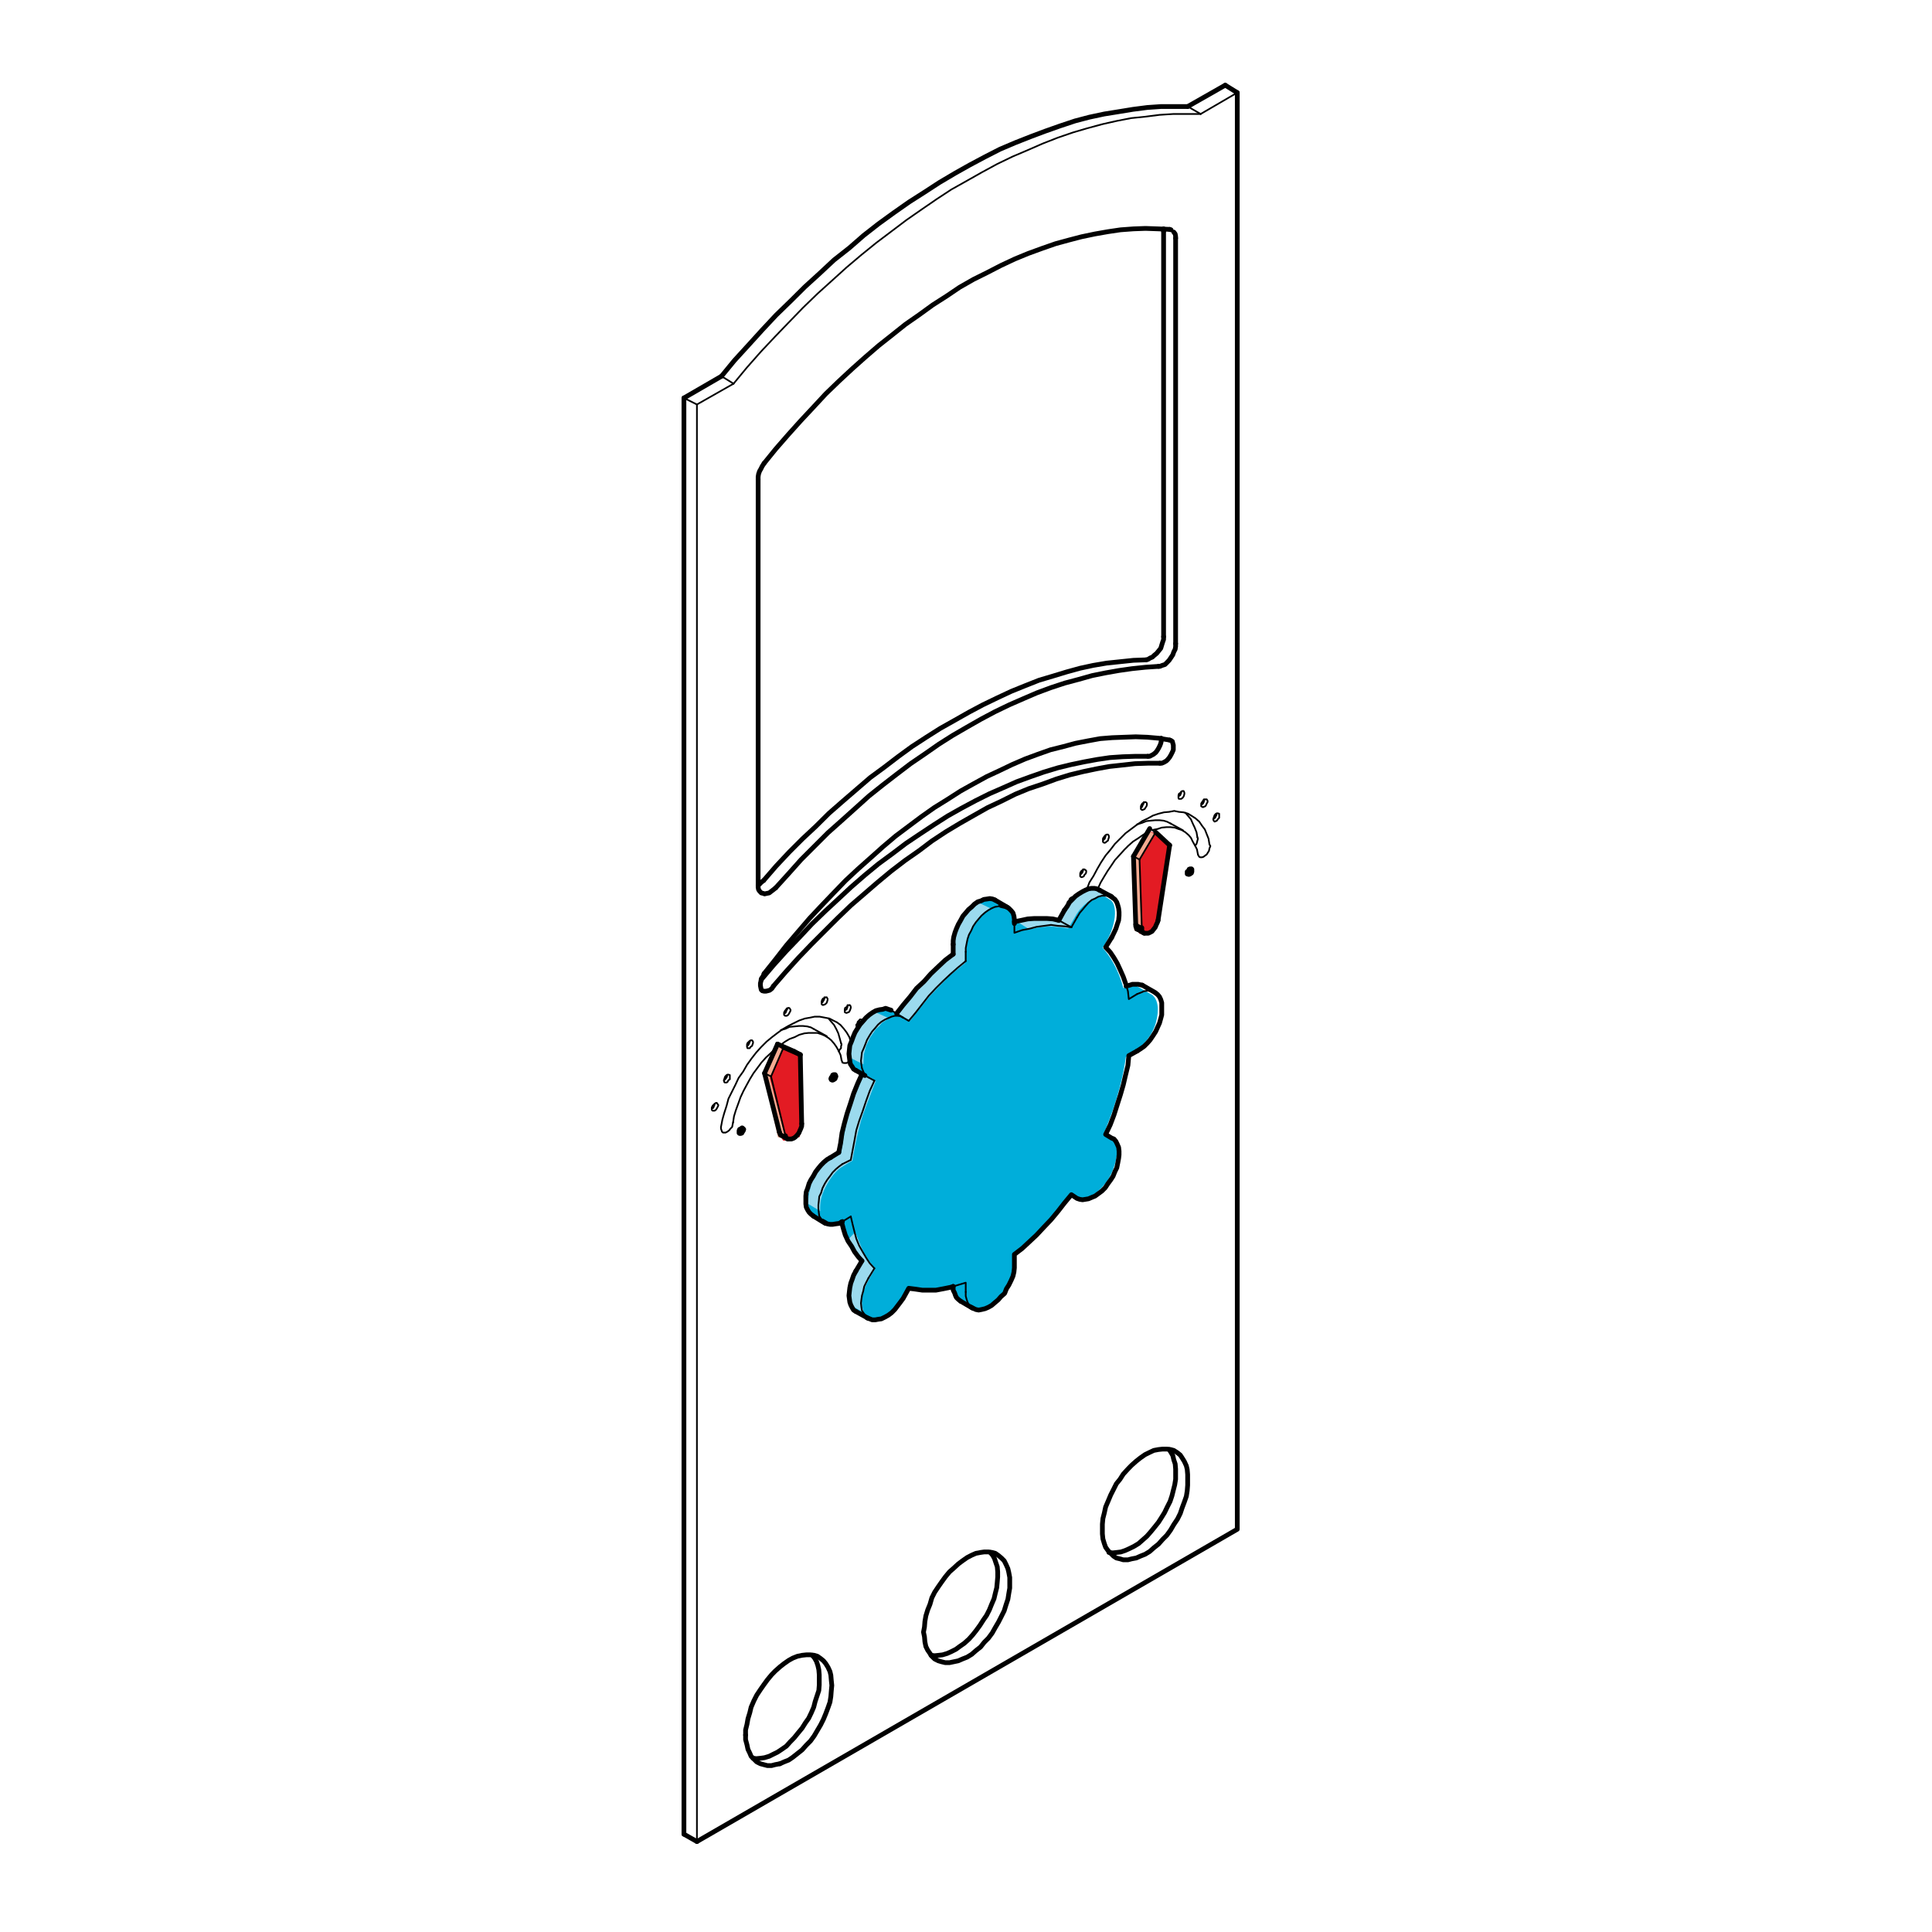 <?xml version="1.0" encoding="UTF-8"?>
<svg id="Layer_1" data-name="Layer 1" xmlns="http://www.w3.org/2000/svg" width="220" height="220" viewBox="0 0 220 220">
  <rect width="220" height="220" style="fill: #fff;"/>
  <g>
    <path d="M124.39,106.8c-5.05-4.14-13.16-2.4-21.13,7.29-2.09,2.54-3.67,5.37-4.92,8.24-1.34,3.06-2.29,6.18-2.67,9.03-.74,5.46.26,9.96,2.54,12.28,4.05,4.13,9.93,5.03,17.05-.69.92-.74,2.08-1.49,3.03-2.45,3.92-3.97,7.54-10.32,9.2-16.6,1.79-6.8,1.28-13.52-3.09-17.11Z" style="fill: #00aeda;"/>
    <path d="M97.55,136.35c.08,2.37-2.57,3.72-3.39,3l-1.69-1.07c-1.34-1.7.32-4.93,1.95-6.13.57-.42.96-.77,1.34-.8,1.53-.13,1.72,2.7,1.79,5Z" style="fill: #00aeda;"/>
    <path d="M102.01,149.08c-.27.31-1.6,1.72-2.88,1.22l-1.8-1.11c-1.34-1.7-.01-4.16.91-5.55.4-.59,4.76,2.02,5.14,1.98.66-.08.11,1.72-1.38,3.46Z" style="fill: #00aeda;"/>
    <path d="M115.2,142.02c-.22,0-1.79-.04-3.16.04-.75.33-1.51.58-2.27.75-.9,1.43-1.94,3.71-.69,5.29l1.77,1.05c1.27.49,2.58-.94,2.88-1.22,2.17-2.08,1.71-5.91,1.47-5.91Z" style="fill: #00aeda;"/>
    <path d="M125.55,107.93c1.66-2.39,1.78-5.08.78-5.52l-1.69-1.07c-2.43-.4-3.88,2.51-4.84,4.55-.3.65.03,1.15.17,1.51.56,1.46,4.27,2.41,5.58.53Z" style="fill: #00aeda;"/>
    <path d="M131.12,113.25l-1.77-1.02c-2.12-.21-3.41,2.24-4.05,3.79v.34c.25,1.05,2.2,3.64,2.35,3.95.29.61,3.41-1.36,4.01-4,.09-.4.58-2.26-.53-3.08Z" style="fill: #00aeda;"/>
    <path d="M126.72,129.62l-1-.64c-.44-.36-.88-.47-1.32-.43-.89,1.92-2.15,3.76-3.53,5.48.31,1.04.92,2.01,1.97,2.33.23.07,1.4.49,3.17-1.77.51-.65,1.91-3.53.71-4.96Z" style="fill: #00aeda;"/>
    <path d="M110.13,103.72c.28-.29,1.67-1.61,2.94-1.11l1.83,1.08c1.32,1.71-.18,3.95-1.12,5.33-.4.59-4.88-.15-5.25-.22-.1-.02-.27-3.15,1.6-5.08Z" style="fill: #00aeda;"/>
    <path d="M101.54,121.89c.58-1.3,1.25-2.56,2.01-3.76.11-1.08-.04-2.08-1.11-2.58l-1.01-.62c-1.8-.45-3.47,1.71-3.95,2.83-.92,2.12-.57,3.36-.1,3.87,1.08,1.17,2.87.86,4.15.26Z" style="fill: #00aeda;"/>
    <path d="M98.4,122.31l1.33.77s-.84,2.12-1.45,3.82c-.67,1.86-1.22,5.27-1.22,5.27,0,0-.35.18-1.32.8-.73.47-1.48,1.62-1.93,2.61-.56,1.25-.4,2.34-.4,2.34l-1.36-.82s-.13-1.58.81-3.22c.57-1.01,1.05-1.41,1.56-1.72.51-.31,1.34-.8,1.34-.8,0,0,.56-3.57.94-4.78.51-1.58,1.7-4.27,1.7-4.27Z" style="fill: #9bdaee;"/>
    <path d="M96.63,141.09l.76-.8s.57,1.51.95,2.3c.38.79,1.32,1.86,1.32,1.86,0,0-.87,1.46-1.1,2.01-.23.55-.23.66-.37,1.21-.18.69.16,1.79.16,1.79-.11-.04-1.36-.78-1.36-.78l-.16-.58s-.02-.86.02-1.18c.06-.46.27-1.15.27-1.15l1.13-2.12-.53-.66-1.08-1.9Z" style="fill: #9bdaee;"/>
    <polyline points="99.63 115.24 101.23 115.95 100.43 116.47 100.11 116.85 99.73 117.19 99.09 118.13 98.63 119.08 98.36 120.08 98.31 121.2 96.91 120.5 96.91 119.98 96.95 119.33 97.14 118.67 97.42 117.91 97.83 117.22 98.23 116.55 98.63 116.12 99.07 115.68 99.55 115.37" style="fill: #9bdaee;"/>
    <polygon points="102.27 115.44 103.66 116.22 104.21 115.48 105.91 113.39 108.16 111.07 109.87 109.69 109.87 108.5 110.06 107.18 110.38 106.33 110.85 105.47 111.93 104.07 112.86 103.47 111.41 102.77 110.1 103.81 109.2 105.14 108.62 106.73 108.5 107.67 108.4 108.91 105.65 111.42 103.84 113.39 102.27 115.44" style="fill: #9bdaee;"/>
    <polyline points="115.89 105 115.93 105.03 117.21 105.82 118.19 105.63 118.92 105.55 119.58 105.48 120.36 105.57 121.11 105.64 121.64 105.73 122.6 104.08 122.93 103.61 123.42 103.09 123.82 102.75 124.33 102.44 124.66 102.26 125.32 102.1 125.85 102.1 124.69 101.37 123.97 101.31 123.4 101.42 122.93 101.63 122.64 101.88 122.13 102.21 121.67 102.73 121.07 103.47 120.2 104.92 119.68 104.77 118.83 104.74 118.07 104.74 117.26 104.77" style="fill: #9bdaee;"/>
    <polygon points="88.36 119.35 87.01 122.39 88.75 129.25 89.18 129.88 89.86 129.88 91.08 129.46 91.22 127.35 91.08 120.28 88.75 119.22 88.36 119.35" style="fill: #e31b23;"/>
    <polyline points="88.49 119.06 89.13 119.54 87.66 122.76 89.49 129.72 88.58 129.51 87.01 122.54 88.57 119.35" style="fill: #f4ab92;"/>
    <polygon points="130.76 94.52 129.08 97.98 129.32 105.71 129.75 106.34 130.43 106.34 131.64 105.92 131.96 103.05 133.24 96.48 131.34 94.81 130.76 94.52" style="fill: #e31b23;"/>
    <polyline points="130.86 94.58 131.5 95.03 129.77 98 130.06 106.19 129.15 105.97 129.08 98.14 130.63 94.95" style="fill: #f4ab92;"/>
    <g>
      <line x1="86.69" y1="111.55" x2="86.69" y2="111.55" style="fill: none; stroke: #000; stroke-linecap: round; stroke-linejoin: round; stroke-width: .54px;"/>
      <polyline points="88.07 112.29 87.91 112.55 87.65 112.76 87.43 112.82 87.22 112.87 87.01 112.87 86.8 112.82 86.69 112.71 86.64 112.5 86.59 112.24 86.59 111.97 86.64 111.76 86.69 111.45 86.91 111.13 87.01 110.87" style="fill: none; stroke: #000; stroke-linecap: round; stroke-linejoin: round; stroke-width: .54px;"/>
      <polyline points="86.69 111.55 88.07 109.92 89.55 108.28 91.02 106.75 92.45 105.22 93.98 103.74 95.46 102.37 96.93 101 98.52 99.62 100.05 98.36 101.63 97.2 103.16 96.04 104.74 94.98 106.33 93.93 107.91 92.92 109.49 92.03 111.08 91.18 112.66 90.39 114.24 89.7 115.77 89.02 117.36 88.44 118.88 87.91 120.47 87.43 121.95 87.07 123.48 86.75 124.95 86.48 126.38 86.27 127.86 86.17 129.33 86.12 130.71 86.12" style="fill: none; stroke: #000; stroke-linecap: round; stroke-linejoin: round; stroke-width: .54px;"/>
      <polyline points="132.08 86.91 130.71 86.91 129.23 86.96 127.8 87.12 126.33 87.28 124.9 87.54 123.37 87.86 121.84 88.23 120.31 88.7 118.73 89.28 117.14 89.81 115.61 90.44 114.03 91.23 112.45 91.97 110.86 92.87 109.28 93.77 107.7 94.72 106.11 95.77 104.64 96.88 103.05 97.99 101.47 99.2 99.94 100.47 98.41 101.79 96.88 103.11 95.35 104.58 93.87 106.06 92.39 107.54 90.92 109.07 89.49 110.65 88.07 112.29" style="fill: none; stroke: #000; stroke-linecap: round; stroke-linejoin: round; stroke-width: .54px;"/>
      <polyline points="130.71 86.12 130.92 86.12 131.13 86.01 131.34 85.9 131.6 85.69 131.76 85.48 131.92 85.22 132.08 84.9 132.18 84.64 132.24 84.37 132.24 84.06" style="fill: none; stroke: #000; stroke-linecap: round; stroke-linejoin: round; stroke-width: .54px;"/>
      <polyline points="133.19 84.27 133.34 84.32 133.5 84.43 133.55 84.64 133.61 84.85 133.61 85.06 133.61 85.38 133.5 85.64 133.34 85.96 133.19 86.22 132.98 86.48 132.82 86.64 132.55 86.8 132.29 86.91 132.08 86.91" style="fill: none; stroke: #000; stroke-linecap: round; stroke-linejoin: round; stroke-width: .54px;"/>
      <polyline points="87.01 110.87 88.28 109.28 89.55 107.65 90.86 106.12 92.18 104.58 93.56 103.11 94.93 101.68 96.3 100.26 97.72 98.94 99.15 97.67 100.57 96.4 102 95.19 103.48 94.08 104.95 92.98 106.38 91.97 107.91 91.02 109.39 90.07 110.81 89.28 112.34 88.44 113.82 87.75 115.24 87.07 116.72 86.43 118.15 85.9 119.62 85.38 121.1 85.01 122.47 84.64 123.85 84.37 125.27 84.11 126.64 84 127.96 83.95 129.33 83.9 130.65 83.95 131.92 84.06 133.19 84.27" style="fill: none; stroke: #000; stroke-linecap: round; stroke-linejoin: round; stroke-width: .54px;"/>
      <polyline points="126.27 176.78 126.7 176.83 127.17 176.78 127.65 176.72 128.12 176.56 128.59 176.35 129.12 176.09 129.65 175.77 130.07 175.4 130.6 174.93 131.02 174.45 131.45 173.93 131.92 173.34 132.29 172.76 132.61 172.24 132.92 171.6 133.24 170.97 133.45 170.34 133.61 169.7 133.77 169.07 133.87 168.44 133.87 167.86 133.87 167.28 133.82 166.7 133.66 166.22 133.55 165.75 133.34 165.38 133.13 165.06" style="fill: none; stroke: #000; stroke-linecap: round; stroke-linejoin: round; stroke-width: .54px;"/>
      <polyline points="125.53 174.14 125.53 173.56 125.59 172.92 125.75 172.29 125.9 171.6 126.17 170.97 126.48 170.23 126.8 169.6 127.12 168.96 127.54 168.44 127.91 167.86 128.44 167.28 128.86 166.85 129.39 166.38 129.86 166.01 130.39 165.64 130.92 165.38 131.39 165.16 131.92 165.06 132.39 165.01 132.87 165.01 133.29 165.06 133.66 165.16 134.08 165.43 134.4 165.69 134.61 166.01 134.87 166.43 135.09 166.91 135.19 167.33 135.24 167.91 135.24 168.49 135.24 169.12 135.19 169.76 135.09 170.39 134.87 171.02 134.61 171.71 134.4 172.34 134.08 172.98 133.66 173.61 133.29 174.24 132.87 174.82 132.39 175.3 131.92 175.83 131.39 176.25 130.92 176.67 130.39 176.99 129.86 177.2 129.39 177.41 128.86 177.51 128.44 177.62 127.91 177.62 127.54 177.51 127.12 177.41 126.8 177.2 126.48 176.88 126.17 176.56 125.9 176.19 125.75 175.77 125.59 175.24 125.53 174.66 125.53 174.14" style="fill: none; stroke: #000; stroke-linecap: round; stroke-linejoin: round; stroke-width: .54px;"/>
      <polyline points="106.01 188.49 106.43 188.54 106.91 188.49 107.33 188.44 107.86 188.28 108.33 188.07 108.86 187.8 109.28 187.49 109.81 187.12 110.34 186.64 110.76 186.17 111.18 185.64 111.6 185.06 111.97 184.48 112.34 183.95 112.66 183.32 112.92 182.68 113.19 182.05 113.34 181.42 113.5 180.79 113.56 180.15 113.61 179.57 113.61 178.99 113.56 178.41 113.4 177.94 113.24 177.46 113.03 177.09 112.76 176.78" style="fill: none; stroke: #000; stroke-linecap: round; stroke-linejoin: round; stroke-width: .54px;"/>
      <polyline points="105.16 185.85 105.27 185.27 105.32 184.64 105.43 184 105.64 183.32 105.9 182.68 106.11 181.95 106.43 181.31 106.85 180.68 107.22 180.15 107.64 179.57 108.12 178.99 108.6 178.57 109.12 178.09 109.6 177.73 110.13 177.36 110.65 177.09 111.13 176.88 111.66 176.78 112.08 176.72 112.55 176.72 112.98 176.78 113.34 176.88 113.71 177.14 114.03 177.41 114.35 177.73 114.56 178.15 114.77 178.62 114.87 179.04 114.98 179.63 114.98 180.21 114.98 180.84 114.87 181.47 114.77 182.11 114.56 182.74 114.35 183.42 114.03 184.06 113.71 184.69 113.34 185.32 112.98 185.96 112.55 186.54 112.08 187.01 111.66 187.54 111.13 187.96 110.65 188.38 110.13 188.7 109.6 188.91 109.12 189.12 108.6 189.23 108.12 189.33 107.64 189.33 107.22 189.23 106.85 189.12 106.43 188.91 106.11 188.6 105.9 188.28 105.64 187.91 105.43 187.49 105.32 186.96 105.27 186.38 105.16 185.85" style="fill: none; stroke: #000; stroke-linecap: round; stroke-linejoin: round; stroke-width: .54px;"/>
      <polyline points="85.75 200.21 86.12 200.26 86.64 200.21 87.06 200.15 87.59 199.99 88.01 199.78 88.54 199.52 89.02 199.2 89.55 198.83 89.97 198.36 90.44 197.88 90.86 197.36 91.34 196.78 91.71 196.19 92.08 195.67 92.39 195.03 92.66 194.4 92.82 193.77 93.03 193.13 93.24 192.5 93.29 191.87 93.29 191.29 93.29 190.71 93.24 190.13 93.13 189.65 92.97 189.18 92.76 188.81 92.5 188.49" style="fill: none; stroke: #000; stroke-linecap: round; stroke-linejoin: round; stroke-width: .54px;"/>
      <polyline points="84.9 197.57 84.9 196.99 85.06 196.35 85.17 195.72 85.38 195.03 85.53 194.4 85.85 193.66 86.17 193.03 86.59 192.4 86.96 191.87 87.38 191.29 87.86 190.71 88.28 190.28 88.81 189.81 89.28 189.44 89.81 189.07 90.28 188.81 90.81 188.6 91.34 188.49 91.81 188.44 92.29 188.44 92.71 188.49 93.08 188.6 93.45 188.86 93.77 189.12 94.03 189.44 94.29 189.86 94.51 190.34 94.61 190.76 94.66 191.34 94.72 191.92 94.66 192.55 94.61 193.19 94.51 193.82 94.29 194.45 94.03 195.14 93.77 195.77 93.45 196.41 93.08 197.04 92.71 197.67 92.29 198.25 91.81 198.73 91.34 199.26 90.81 199.68 90.28 200.1 89.81 200.42 89.28 200.63 88.81 200.84" style="fill: none; stroke: #000; stroke-linecap: round; stroke-linejoin: round; stroke-width: .54px;"/>
      <polyline points="88.81 200.84 88.28 200.94 87.86 201.05 87.38 201.05 86.96 200.94 86.59 200.84 86.17 200.63 85.85 200.31 85.53 199.99 85.38 199.63 85.17 199.2 85.06 198.68 84.9 198.09 84.9 197.57" style="fill: none; stroke: #000; stroke-linecap: round; stroke-linejoin: round; stroke-width: .54px;"/>
      <polyline points="87.01 52.76 88.33 51.13 89.76 49.49 91.18 47.91 92.61 46.38 94.03 44.85 95.51 43.42 97.04 42 98.52 40.68 100.05 39.36 101.58 38.15 103.11 36.93 104.69 35.83 106.22 34.72 107.8 33.71 109.28 32.71 110.86 31.81 112.45 31.02 113.98 30.23 115.56 29.49 117.09 28.86 118.68 28.28 120.2 27.75 121.74 27.33 123.16 26.96 124.69 26.64 126.17 26.38 127.59 26.17 129.07 26.06 130.44 26.01 131.87 26.06 133.19 26.12" style="fill: none; stroke: #000; stroke-linecap: round; stroke-linejoin: round; stroke-width: .54px;"/>
      <polyline points="86.33 54.61 86.33 54.29 86.38 53.98 86.49 53.66 86.64 53.4 86.8 53.08 87.01 52.76" style="fill: none; stroke: #000; stroke-linecap: round; stroke-linejoin: round; stroke-width: .54px;"/>
      <line x1="86.33" y1="100.79" x2="86.33" y2="54.61" style="fill: none; stroke: #000; stroke-linecap: round; stroke-linejoin: round; stroke-width: .54px;"/>
      <polyline points="86.33 100.79 86.49 100.68 86.69 100.47 86.96 100.26" style="fill: none; stroke: #000; stroke-linecap: round; stroke-linejoin: round; stroke-width: .54px;"/>
      <polyline points="88.33 101.1 88.07 101.31 87.86 101.47 87.59 101.68 87.33 101.73 87.06 101.79 86.91 101.73 86.69 101.68 86.49 101.47 86.38 101.31 86.33 101.05 86.33 100.79" style="fill: none; stroke: #000; stroke-linecap: round; stroke-linejoin: round; stroke-width: .54px;"/>
      <polyline points="86.96 100.26 88.38 98.62 89.86 97.04 91.39 95.51 92.92 94.08 94.4 92.61 95.98 91.23 97.51 89.91 99.1 88.54 100.68 87.38 102.26 86.17 103.85 85.01 105.48 83.95 107.06 82.95 108.75 82 110.34 81.1 111.92 80.26 113.56 79.47 115.14 78.73 116.72 78.09 118.31 77.46 119.89 76.99 121.47 76.51 123 76.09 124.48 75.77 126.01 75.51 127.54 75.35 129.07 75.19 130.49 75.14" style="fill: none; stroke: #000; stroke-linecap: round; stroke-linejoin: round; stroke-width: .54px;"/>
      <polyline points="131.92 75.88 130.44 75.98 128.91 76.14 127.43 76.35 125.9 76.62 124.37 76.93 122.84 77.36 121.26 77.78 119.68 78.3 118.09 78.89 116.51 79.57 114.93 80.26 113.29 81.05 111.71 81.89 110.13 82.79 108.49 83.74 106.91 84.74 105.32 85.85 103.69 86.96 102.1 88.17 100.52 89.39 98.94 90.65 97.41 92.03 95.83 93.45 94.29 94.82 92.76 96.35 91.23 97.88 89.81 99.47 88.33 101.1" style="fill: none; stroke: #000; stroke-linecap: round; stroke-linejoin: round; stroke-width: .54px;"/>
      <polyline points="130.49 75.14 130.71 75.09 130.97 74.93 131.23 74.82 131.45 74.61 131.71 74.4 131.97 74.08 132.18 73.82 132.29 73.45 132.39 73.13 132.5 72.82 132.5 72.5" style="fill: none; stroke: #000; stroke-linecap: round; stroke-linejoin: round; stroke-width: .54px;"/>
      <polyline points="133.87 73.29 133.87 73.61 133.82 73.93 133.66 74.24 133.55 74.56 133.34 74.88 133.13 75.19 132.87 75.46 132.66 75.67 132.34 75.77 132.08 75.88 131.92 75.88" style="fill: none; stroke: #000; stroke-linecap: round; stroke-linejoin: round; stroke-width: .54px;"/>
      <line x1="132.5" y1="72.5" x2="132.5" y2="26.33" style="fill: none; stroke: #000; stroke-linecap: round; stroke-linejoin: round; stroke-width: .54px;"/>
      <line x1="133.87" y1="27.12" x2="133.87" y2="73.29" style="fill: none; stroke: #000; stroke-linecap: round; stroke-linejoin: round; stroke-width: .54px;"/>
      <line x1="132.5" y1="26.33" x2="132.5" y2="26.06" style="fill: none; stroke: #000; stroke-linecap: round; stroke-linejoin: round; stroke-width: .54px;"/>
      <polyline points="133.66 26.43 133.82 26.64 133.87 26.91 133.87 27.12" style="fill: none; stroke: #000; stroke-linecap: round; stroke-linejoin: round; stroke-width: .54px;"/>
      <line x1="133.19" y1="26.12" x2="133.35" y2="26.17" style="fill: none; stroke: #000; stroke-linecap: round; stroke-linejoin: round; stroke-width: .54px;"/>
      <line x1="79.36" y1="46.06" x2="83.53" y2="43.69" style="fill: none; stroke: #000; stroke-linecap: round; stroke-linejoin: round; stroke-width: .19px;"/>
      <line x1="82.16" y1="42.84" x2="83.53" y2="43.69" style="fill: none; stroke: #000; stroke-linecap: round; stroke-linejoin: round; stroke-width: .19px;"/>
      <line x1="77.88" y1="45.32" x2="79.36" y2="46.06" style="fill: none; stroke: #000; stroke-linecap: round; stroke-linejoin: round; stroke-width: .19px;"/>
      <line x1="82.16" y1="42.84" x2="77.88" y2="45.32" style="fill: none; stroke: #000; stroke-linecap: round; stroke-linejoin: round; stroke-width: .54px;"/>
      <polyline points="83.53 43.69 85.06 41.84 86.64 40.05 88.23 38.36 89.81 36.72 91.45 35.03 93.08 33.45 94.72 31.97 96.41 30.44 98.09 29.02 99.78 27.65 101.53 26.33 103.21 25.06 104.95 23.85 106.64 22.69 108.33 21.58 110.13 20.57 111.81 19.62 113.56 18.67 115.3 17.83 117.04 17.09 118.73 16.35 120.47 15.67 122.16 15.09 123.79 14.61 125.53 14.14 127.17 13.77 128.81 13.45 130.39 13.29 132.03 13.08 133.61 12.98 135.14 12.98 136.72 12.98" style="fill: none; stroke: #000; stroke-linecap: round; stroke-linejoin: round; stroke-width: .19px;"/>
      <line x1="135.25" y1="12.13" x2="136.72" y2="12.98" style="fill: none; stroke: #000; stroke-linecap: round; stroke-linejoin: round; stroke-width: .19px;"/>
      <polyline points="135.25 12.13 133.77 12.13 132.24 12.13 130.65 12.24 129.02 12.45 127.43 12.71 125.75 12.98 124.06 13.34 122.42 13.77 120.68 14.35 119.04 14.93 117.36 15.56 115.61 16.25 113.87 16.99 112.13 17.88 110.44 18.78 108.75 19.73 106.96 20.79 105.27 21.89 103.53 23 101.79 24.22 100.05 25.48 98.36 26.8 96.72 28.23 94.98 29.6 93.34 31.13 91.66 32.66 90.07 34.24 88.38 35.88 86.8 37.57 85.22 39.31 83.63 41.05 82.16 42.84" style="fill: none; stroke: #000; stroke-linecap: round; stroke-linejoin: round; stroke-width: .54px;"/>
      <line x1="136.72" y1="12.98" x2="140.89" y2="10.55" style="fill: none; stroke: #000; stroke-linecap: round; stroke-linejoin: round; stroke-width: .19px;"/>
      <line x1="139.52" y1="9.7" x2="140.89" y2="10.55" style="fill: none; stroke: #000; stroke-linecap: round; stroke-linejoin: round; stroke-width: .54px;"/>
      <line x1="139.52" y1="9.7" x2="135.25" y2="12.13" style="fill: none; stroke: #000; stroke-linecap: round; stroke-linejoin: round; stroke-width: .54px;"/>
      <polyline points="140.89 10.55 140.89 174.14 79.36 209.7" style="fill: none; stroke: #000; stroke-linecap: round; stroke-linejoin: round; stroke-width: .54px;"/>
      <line x1="79.36" y1="209.7" x2="79.36" y2="46.06" style="fill: none; stroke: #000; stroke-linecap: round; stroke-linejoin: round; stroke-width: .19px;"/>
      <line x1="77.88" y1="208.86" x2="79.36" y2="209.7" style="fill: none; stroke: #000; stroke-linecap: round; stroke-linejoin: round; stroke-width: .54px;"/>
      <line x1="77.88" y1="45.32" x2="77.88" y2="208.86" style="fill: none; stroke: #000; stroke-linecap: round; stroke-linejoin: round; stroke-width: .54px;"/>
    </g>
    <g>
      <polyline points="134.19 90.71 134.19 90.6 134.24 90.39 134.4 90.29 134.51 90.13 134.66 90.07 134.77 90.07 134.82 90.13 134.87 90.29 134.87 90.39 134.82 90.6 134.77 90.71 134.66 90.86 134.51 90.97 134.4 90.97 134.24 90.97 134.19 90.86 134.19 90.71 134.24 90.65 134.4 90.55 134.45 90.39 134.51 90.29 134.51 90.13" style="fill: none; stroke: #000; stroke-linecap: round; stroke-linejoin: round; stroke-width: .19px;"/>
      <polyline points="123 99.63 123 99.47 123.05 99.31 123.16 99.15 123.32 99.1 123.42 98.99 123.48 98.99 123.64 99.1 123.69 99.15 123.69 99.31 123.64 99.47 123.48 99.63 123.42 99.78 123.32 99.84 123.16 99.89 123.05 99.84 123 99.78 123 99.63 123.05 99.57 123.16 99.47 123.27 99.31 123.32 99.15 123.32 98.99" style="fill: none; stroke: #000; stroke-linecap: round; stroke-linejoin: round; stroke-width: .19px;"/>
      <polyline points="125.59 95.72 125.59 95.51 125.64 95.4 125.8 95.19 125.9 95.09 126.01 95.03 126.17 95.03 126.22 95.09 126.27 95.19 126.27 95.4 126.22 95.51 126.17 95.72 126.01 95.83 125.9 95.93 125.8 95.98 125.64 95.93 125.59 95.83 125.59 95.72 125.69 95.61 125.8 95.51 125.85 95.35 125.9 95.19 125.9 95.09" style="fill: none; stroke: #000; stroke-linecap: round; stroke-linejoin: round; stroke-width: .19px;"/>
      <polyline points="81.05 126.22 81.05 126.12 81.15 125.91 81.26 125.8 81.37 125.69 81.52 125.59 81.63 125.59 81.68 125.69 81.79 125.8 81.79 125.91 81.68 126.12 81.63 126.22 81.52 126.38 81.37 126.48 81.26 126.48 81.15 126.48 81.05 126.38 81.05 126.22 81.21 126.17 81.26 126.06 81.31 125.91 81.37 125.8 81.37 125.69" style="fill: none; stroke: #000; stroke-linecap: round; stroke-linejoin: round; stroke-width: .19px;"/>
      <polyline points="82.42 123 82.47 122.9 82.53 122.69 82.58 122.58 82.74 122.42 82.84 122.37 82.95 122.37 83.11 122.42 83.11 122.58 83.11 122.69 83.11 122.9 82.95 123 82.84 123.21 82.74 123.27 82.58 123.27 82.53 123.27 82.47 123.21 82.42 123 82.53 122.95 82.63 122.84 82.74 122.69 82.79 122.58 82.79 122.42" style="fill: none; stroke: #000; stroke-linecap: round; stroke-linejoin: round; stroke-width: .19px;"/>
      <polyline points="85.06 119.1 85.06 118.94 85.11 118.78 85.27 118.62 85.38 118.52 85.48 118.46 85.64 118.46 85.69 118.52 85.75 118.62 85.75 118.78 85.69 118.94 85.64 119.1 85.48 119.2 85.38 119.36 85.27 119.36 85.11 119.36 85.06 119.2 85.06 119.1 85.17 119.05 85.27 118.89 85.32 118.78 85.38 118.62 85.43 118.52" style="fill: none; stroke: #000; stroke-linecap: round; stroke-linejoin: round; stroke-width: .19px;"/>
      <polyline points="89.28 115.4 89.28 115.3 89.39 115.09 89.49 114.98 89.6 114.82 89.76 114.77 89.86 114.77 89.91 114.82 90.02 114.98 90.02 115.09 89.91 115.3 89.86 115.4 89.76 115.56 89.6 115.67 89.49 115.67 89.39 115.67 89.28 115.56 89.28 115.4 89.44 115.35 89.49 115.25 89.55 115.09 89.6 114.98 89.7 114.82" style="fill: none; stroke: #000; stroke-linecap: round; stroke-linejoin: round; stroke-width: .19px;"/>
      <polyline points="129.91 91.97 129.91 91.81 129.97 91.66 130.07 91.5 130.23 91.39 130.34 91.34 130.44 91.34 130.55 91.39 130.6 91.5 130.6 91.66 130.55 91.81 130.44 91.97 130.34 92.13 130.23 92.18 130.07 92.24 129.97 92.18 129.91 92.13 129.91 91.97 130.02 91.92 130.07 91.81 130.13 91.66 130.23 91.5 130.23 91.34" style="fill: none; stroke: #000; stroke-linecap: round; stroke-linejoin: round; stroke-width: .19px;"/>
      <polyline points="93.56 114.19 93.56 114.03 93.61 113.87 93.71 113.71 93.87 113.66 93.98 113.56 94.14 113.56 94.19 113.66 94.24 113.71 94.24 113.87 94.19 114.03 94.14 114.19 93.98 114.35 93.87 114.4 93.71 114.45 93.61 114.4 93.56 114.35 93.56 114.19 93.66 114.14 93.71 114.03 93.82 113.87 93.87 113.71 93.87 113.56" style="fill: none; stroke: #000; stroke-linecap: round; stroke-linejoin: round; stroke-width: .19px;"/>
      <polyline points="96.19 115.09 96.19 114.93 96.25 114.77" style="fill: none; stroke: #000; stroke-linecap: round; stroke-linejoin: round; stroke-width: .19px;"/>
      <polyline points="96.25 114.77 96.41 114.66 96.51 114.51 96.67 114.45 96.77 114.45 96.83 114.51 96.88 114.66 96.88 114.77 96.83 114.93 96.77 115.09 96.67 115.25 96.51 115.3 96.41 115.35 96.25 115.3 96.19 115.25 96.19 115.09 96.25 115.03 96.41 114.93 96.46 114.77 96.51 114.66 96.51 114.45" style="fill: none; stroke: #000; stroke-linecap: round; stroke-linejoin: round; stroke-width: .19px;"/>
      <polyline points="97.73 116.99 97.62 116.93 97.51 116.83 97.51 116.67 97.62 116.56 97.67 116.35 97.78 116.25 97.93 116.09 98.04 116.09 98.09 116.09 98.25 116.2 98.25 116.3" style="fill: none; stroke: #000; stroke-linecap: round; stroke-linejoin: round; stroke-width: .19px;"/>
      <polyline points="97.51 116.72 97.67 116.67 97.73 116.56 97.83 116.41 97.83 116.25 97.93 116.09" style="fill: none; stroke: #000; stroke-linecap: round; stroke-linejoin: round; stroke-width: .19px;"/>
      <polyline points="136.78 91.66 136.78 91.5 136.88 91.34 136.99 91.18 137.09 91.02 137.25 91.02 137.35 91.02 137.41 91.02 137.51 91.18 137.51 91.34 137.41 91.5 137.35 91.66 137.25 91.81 137.09 91.87 136.99 91.92 136.88 91.87 136.78 91.81 136.78 91.66 136.93 91.55 136.99 91.5 137.09 91.29 137.09 91.18 137.2 91.02" style="fill: none; stroke: #000; stroke-linecap: round; stroke-linejoin: round; stroke-width: .19px;"/>
      <polyline points="121.68 103 121.58 102.9 121.58 102.69 121.74 102.58 121.79 102.37 121.89 102.26 122.05 102.16 122.16 102.16 122.32 102.26" style="fill: none; stroke: #000; stroke-linecap: round; stroke-linejoin: round; stroke-width: .19px;"/>
      <polyline points="121.58 102.79 121.74 102.74 121.79 102.63 121.89 102.48 121.89 102.37 122 102.26" style="fill: none; stroke: #000; stroke-linecap: round; stroke-linejoin: round; stroke-width: .19px;"/>
      <polyline points="138.15 93.29 138.2 93.13 138.25 92.98 138.31 92.82 138.46 92.66 138.57 92.61 138.67 92.61 138.83 92.66 138.83 92.82 138.83 92.92 138.83 93.13 138.67 93.29 138.57 93.45 138.46 93.5 138.31 93.56 138.25 93.5 138.2 93.45 138.15 93.29 138.25 93.19 138.36 93.13 138.46 92.92 138.52 92.82 138.52 92.66" style="fill: none; stroke: #000; stroke-linecap: round; stroke-linejoin: round; stroke-width: .19px;"/>
      <polyline points="84.16 128.91 84.16 128.75 84.22 128.6 84.37 128.54 84.48 128.44 84.53 128.44 84.64 128.54 84.69 128.6 84.64 128.75 84.53 128.91 84.48 129.02 84.37 129.07 84.22 129.07 84.16 129.02 84.16 128.91" style="fill: none; stroke: #000; stroke-linecap: round; stroke-linejoin: round; stroke-width: .54px;"/>
      <polyline points="94.61 122.84 94.66 122.69 94.77 122.58 94.82 122.42 94.93 122.37 95.09 122.37 95.14 122.42 95.19 122.58 95.14 122.69 95.09 122.84 94.93 122.95 94.82 123 94.77 123 94.66 122.95 94.61 122.84" style="fill: none; stroke: #000; stroke-linecap: round; stroke-linejoin: round; stroke-width: .54px;"/>
      <polyline points="135.19 99.41 135.19 99.26 135.35 99.15 135.4 98.99 135.51 98.94 135.67 98.94 135.72 98.99 135.72 99.15 135.72 99.26 135.67 99.41 135.51 99.52 135.4 99.57 135.35 99.57 135.19 99.52 135.19 99.41" style="fill: none; stroke: #000; stroke-linecap: round; stroke-linejoin: round; stroke-width: .54px;"/>
      <polyline points="83.48 127.8 83.42 128.07 83.37 128.33 83.16 128.54 83.05 128.7 82.84 128.86 82.63 128.97 82.47 128.97 82.32 128.97 82.21 128.86 82.16 128.7 82.1 128.54 82.1 128.33" style="fill: none; stroke: #000; stroke-linecap: round; stroke-linejoin: round; stroke-width: .19px;"/>
      <polyline points="88.91 117.3 89.44 117.15 89.91 116.93 90.49 116.88 90.97 116.83 91.45 116.83 91.92 116.88 92.34 116.99 92.71 117.2" style="fill: none; stroke: #000; stroke-linecap: round; stroke-linejoin: round; stroke-width: .19px;"/>
      <polyline points="95.83 120.73 95.72 120.15 95.51 119.68 95.24 119.2 94.98 118.83 94.66 118.46 94.35 118.2 93.93 117.94 93.56 117.78 93.08 117.62 92.61 117.62 92.08 117.62 91.6 117.67 91.02 117.83 90.49 118.1 89.91 118.31 89.39 118.62 88.81 119.05" style="fill: none; stroke: #000; stroke-linecap: round; stroke-linejoin: round; stroke-width: .19px;"/>
      <polyline points="88.28 119.41 87.8 119.89 87.22 120.42 86.7 121 86.27 121.58 85.8 122.21 85.38 122.9 85.01 123.58 84.64 124.27 84.32 124.96 84.06 125.69 83.79 126.43 83.58 127.12 83.48 127.8" style="fill: none; stroke: #000; stroke-linecap: round; stroke-linejoin: round; stroke-width: .19px;"/>
      <polyline points="95.51 119.73 95.61 119.52 95.77 119.36 95.77 119.15 95.83 118.94 95.77 118.78" style="fill: none; stroke: #000; stroke-linecap: round; stroke-linejoin: round; stroke-width: .19px;"/>
      <polyline points="96.72 120.79 96.56 120.95 96.41 121.05 96.25 121.05 96.09 121.05 95.93 121 95.88 120.84 95.83 120.73" style="fill: none; stroke: #000; stroke-linecap: round; stroke-linejoin: round; stroke-width: .19px;"/>
      <polyline points="95.77 118.78 95.61 118.2 95.46 117.67 95.24 117.2 94.98 116.72 94.66 116.35 94.35 115.98" style="fill: none; stroke: #000; stroke-linecap: round; stroke-linejoin: round; stroke-width: .19px;"/>
      <polyline points="82.1 128.33 82.26 127.49 82.47 126.75 82.74 125.91 82.95 125.11 83.37 124.27 83.74 123.53 84.11 122.74 84.64 122 85.06 121.26 85.59 120.52 86.12 119.84 86.7 119.2 87.28 118.62 87.91 118.1 88.54 117.62 89.12 117.2 89.76 116.83 90.39 116.51 91.02 116.2 91.66 115.98 92.24 115.88 92.76 115.77 93.34 115.77 93.93 115.88 94.45 115.98 94.87 116.2 95.3 116.41 95.72 116.72 96.09 117.15 96.41 117.57 96.72 118.1 96.88 118.62" style="fill: none; stroke: #000; stroke-linecap: round; stroke-linejoin: round; stroke-width: .19px;"/>
      <polyline points="136.35 95.35 136.25 94.77 136.04 94.24 135.82 93.77 135.61 93.29 135.3 92.92 134.98 92.55" style="fill: none; stroke: #000; stroke-linecap: round; stroke-linejoin: round; stroke-width: .19px;"/>
      <polyline points="123.74 101.31 124.06 100.47 124.53 99.73 124.95 98.94 125.38 98.2 125.9 97.41 126.48 96.72 126.96 96.09 127.59 95.46 128.17 94.88 128.81 94.4 129.44 93.93 130.07 93.5 130.71 93.19 131.29 92.87 131.92 92.66 132.55 92.5 133.13 92.45 133.71 92.34 134.24 92.45 134.77 92.5 135.3 92.66 135.72 92.92 136.14 93.19 136.56 93.56 136.88 94.03 137.2 94.45 137.41 94.98 137.62 95.51 137.72 96.14" style="fill: none; stroke: #000; stroke-linecap: round; stroke-linejoin: round; stroke-width: .19px;"/>
      <polyline points="129.49 93.87 130.02 93.71 130.55 93.5 131.02 93.45 131.55 93.4 132.03 93.4 132.5 93.45 132.87 93.56 133.29 93.77" style="fill: none; stroke: #000; stroke-linecap: round; stroke-linejoin: round; stroke-width: .19px;"/>
      <polyline points="136.41 97.3 136.3 96.72 136.09 96.3 135.82 95.83 135.61 95.4 135.35 95.09 134.98 94.77 134.56 94.51 134.19 94.4 133.77 94.24 133.29 94.19 132.82 94.19 132.29 94.24 131.81 94.4 131.23 94.51" style="fill: none; stroke: #000; stroke-linecap: round; stroke-linejoin: round; stroke-width: .19px;"/>
      <polyline points="130.65 94.77 130.13 95.09 129.6 95.46 129.02 95.83 128.49 96.3 128.01 96.78 127.49 97.36 126.96 97.94 126.54 98.57 126.11 99.2 125.69 99.89 125.32 100.52 125.01 101.21" style="fill: none; stroke: #000; stroke-linecap: round; stroke-linejoin: round; stroke-width: .19px;"/>
      <polyline points="136.09 96.3 136.25 96.09 136.3 95.93 136.35 95.72 136.41 95.51 136.35 95.35" style="fill: none; stroke: #000; stroke-linecap: round; stroke-linejoin: round; stroke-width: .19px;"/>
      <polyline points="137.72 96.14 137.83 96.35 137.72 96.62 137.67 96.88 137.57 97.04 137.41 97.3 137.25 97.41 137.04 97.57 136.88 97.62 136.67 97.62 136.56 97.57 136.46 97.41 136.41 97.3" style="fill: none; stroke: #000; stroke-linecap: round; stroke-linejoin: round; stroke-width: .19px;"/>
      <line x1="94.14" y1="117.99" x2="92.71" y2="117.2" style="fill: none; stroke: #000; stroke-linecap: round; stroke-linejoin: round; stroke-width: .19px;"/>
      <line x1="134.72" y1="94.56" x2="133.29" y2="93.77" style="fill: none; stroke: #000; stroke-linecap: round; stroke-linejoin: round; stroke-width: .19px;"/>
      <line x1="95.93" y1="132.55" x2="96.88" y2="132.08" style="fill: none; stroke: #000; stroke-linecap: round; stroke-linejoin: round; stroke-width: .19px;"/>
      <line x1="95.51" y1="131.23" x2="94.56" y2="131.82" style="fill: none; stroke: #000; stroke-linecap: round; stroke-linejoin: round; stroke-width: .54px;"/>
      <polyline points="96.88 132.08 97.09 130.97 97.3 129.86 97.51 128.7 97.83 127.65 98.25 126.48 98.62 125.38 99.04 124.22 99.57 123.06" style="fill: none; stroke: #000; stroke-linecap: round; stroke-linejoin: round; stroke-width: .19px;"/>
      <polyline points="98.15 122.32 97.67 123.37 97.2 124.53 96.83 125.69 96.46 126.8 96.14 127.96 95.88 129.02 95.72 130.18 95.51 131.23" style="fill: none; stroke: #000; stroke-linecap: round; stroke-linejoin: round; stroke-width: .54px;"/>
      <line x1="99.57" y1="123.06" x2="98.89" y2="122.69" style="fill: none; stroke: #000; stroke-linecap: round; stroke-linejoin: round; stroke-width: .19px;"/>
      <polyline points="98.49 122.47 98.89 122.69 98.62 122.53 98.41 122.26 98.3 122 98.15 121.63 98.09 121.26 98.04 120.79 98.09 120.36 98.15 119.84 98.36 119.36 98.57 118.83 98.73 118.41 99.04 117.88 99.31 117.46 99.68 117.04 99.99 116.67 100.36 116.35 100.79 116.09 101.16 115.93 101.52 115.77 101.89 115.67 102.21 115.67 102.53 115.72 102.84 115.88" style="fill: none; stroke: #000; stroke-linecap: round; stroke-linejoin: round; stroke-width: .19px;"/>
      <line x1="97.46" y1="121.89" x2="98.49" y2="122.47" style="fill: none; stroke: #000; stroke-linecap: round; stroke-linejoin: round; stroke-width: .54px;"/>
      <line x1="101.47" y1="115.03" x2="102.84" y2="115.88" style="fill: none; stroke: #000; stroke-linecap: round; stroke-linejoin: round; stroke-width: .19px;"/>
      <polyline points="101.47 115.03 101.16 114.93 100.84 114.82 100.52 114.93 100.15 114.98 99.73 115.09 99.36 115.3 98.99 115.56 98.62 115.88 98.3 116.25 97.93 116.67 97.62 117.15 97.36 117.57 97.14 118.1 96.99 118.52 96.77 119.05 96.72 119.52 96.67 120 96.72 120.42 96.77 120.79 96.83 121.16 97.04 121.47 97.2 121.74 97.46 121.89" style="fill: none; stroke: #000; stroke-linecap: round; stroke-linejoin: round; stroke-width: .54px;"/>
      <polyline points="102.84 115.88 103.48 116.25 104.27 115.3 105.01 114.35 105.75 113.4 106.59 112.5 107.44 111.66 108.23 110.92 109.07 110.18 109.97 109.44" style="fill: none; stroke: #000; stroke-linecap: round; stroke-linejoin: round; stroke-width: .19px;"/>
      <polyline points="108.54 108.65 107.64 109.33 106.85 110.07 106.01 110.87 105.22 111.76 104.37 112.55 103.64 113.5 102.84 114.45 102.1 115.4" style="fill: none; stroke: #000; stroke-linecap: round; stroke-linejoin: round; stroke-width: .54px;"/>
      <line x1="109.97" y1="109.44" x2="109.97" y2="108.38" style="fill: none; stroke: #000; stroke-linecap: round; stroke-linejoin: round; stroke-width: .19px;"/>
      <line x1="108.54" y1="107.54" x2="108.54" y2="108.65" style="fill: none; stroke: #000; stroke-linecap: round; stroke-linejoin: round; stroke-width: .54px;"/>
      <polyline points="113.98 103.11 114.4 103.21 114.61 103.27 114.88 103.43 115.14 103.69 115.35 103.95 115.46 104.32 115.51 104.69 115.51 105.17" style="fill: none; stroke: #000; stroke-linecap: round; stroke-linejoin: round; stroke-width: .54px;"/>
      <polyline points="109.97 108.38 109.97 107.96 110.07 107.44 110.18 106.91 110.34 106.43 110.6 105.96 110.81 105.48 111.13 105.01 111.44 104.64 111.76 104.27 112.18 103.9 112.55 103.64 112.92 103.43 113.29 103.27 113.66 103.21 113.98 103.11" style="fill: none; stroke: #000; stroke-linecap: round; stroke-linejoin: round; stroke-width: .19px;"/>
      <polyline points="113.29 102.48 113.03 102.37 112.71 102.32 112.4 102.37 112.03 102.42 111.71 102.58 111.34 102.69 110.97 102.95 110.65 103.27 110.28 103.58 109.97 103.95 109.65 104.32 109.39 104.8 109.12 105.27 108.91 105.75 108.75 106.17 108.6 106.7 108.54 107.12 108.54 107.54" style="fill: none; stroke: #000; stroke-linecap: round; stroke-linejoin: round; stroke-width: .54px;"/>
      <polyline points="115.51 105.17 115.51 106.22 116.4 105.91 117.25 105.75 118.04 105.54 118.88 105.43 119.68 105.32 120.47 105.43 121.21 105.48 122 105.59" style="fill: none; stroke: #000; stroke-linecap: round; stroke-linejoin: round; stroke-width: .19px;"/>
      <line x1="120.57" y1="104.8" x2="122" y2="105.59" style="fill: none; stroke: #000; stroke-linecap: round; stroke-linejoin: round; stroke-width: .19px;"/>
      <polyline points="120.57 104.8 119.89 104.64 119.2 104.59 118.52 104.59 117.78 104.59 117.04 104.64 116.3 104.8 115.51 104.96" style="fill: none; stroke: #000; stroke-linecap: round; stroke-linejoin: round; stroke-width: .54px;"/>
      <line x1="122" y1="105.59" x2="122.63" y2="104.48" style="fill: none; stroke: #000; stroke-linecap: round; stroke-linejoin: round; stroke-width: .19px;"/>
      <line x1="121.21" y1="103.64" x2="120.57" y2="104.8" style="fill: none; stroke: #000; stroke-linecap: round; stroke-linejoin: round; stroke-width: .54px;"/>
      <polyline points="126.48 102.05 126.75 102.26 126.96 102.42 127.17 102.74 127.28 103.06 127.38 103.43 127.43 103.85 127.43 104.27 127.38 104.8 127.22 105.27 127.07 105.75 126.85 106.22 126.59 106.75" style="fill: none; stroke: #000; stroke-linecap: round; stroke-linejoin: round; stroke-width: .54px;"/>
      <polyline points="122.63 104.48 122.95 103.95 123.27 103.58 123.58 103.21 123.95 102.79 124.32 102.48 124.69 102.32 125.06 102.11 125.48 102 125.85 102 126.17 102 126.48 102.05" style="fill: none; stroke: #000; stroke-linecap: round; stroke-linejoin: round; stroke-width: .19px;"/>
      <polyline points="125.22 101.37 124.9 101.21 124.64 101.16 124.27 101.16 123.95 101.21 123.58 101.37 123.27 101.53 122.84 101.79 122.47 102.05 122.16 102.37 121.79 102.74 121.52 103.21 121.21 103.64" style="fill: none; stroke: #000; stroke-linecap: round; stroke-linejoin: round; stroke-width: .54px;"/>
      <polyline points="128.17 111.97 128.44 112.87 128.54 113.77 129.49 113.19" style="fill: none; stroke: #000; stroke-linecap: round; stroke-linejoin: round; stroke-width: .19px;"/>
      <polyline points="126.59 106.75 125.9 107.86 126.43 108.44 126.85 109.07 127.22 109.7 127.59 110.5 127.91 111.23 128.17 111.97" style="fill: none; stroke: #000; stroke-linecap: round; stroke-linejoin: round; stroke-width: .54px;"/>
      <polyline points="131.6 113.08 131.81 113.24 132.03 113.5 132.18 113.82 132.29 114.19 132.29 114.61 132.29 115.03 132.29 115.56 132.18 115.98 132.03 116.51 131.81 116.99 131.6 117.46 131.29 117.94 130.97 118.41 130.65 118.78 130.28 119.15 129.91 119.41 129.49 119.68" style="fill: none; stroke: #000; stroke-linecap: round; stroke-linejoin: round; stroke-width: .54px;"/>
      <polyline points="129.49 113.19 129.91 113.03 130.28 112.87 130.65 112.82 130.97 112.82 131.29 112.92 131.6 113.08" style="fill: none; stroke: #000; stroke-linecap: round; stroke-linejoin: round; stroke-width: .19px;"/>
      <polyline points="130.07 112.18 129.81 112.13 129.6 112.08 129.28 112.08 128.96 112.08 128.65 112.18 128.23 112.29" style="fill: none; stroke: #000; stroke-linecap: round; stroke-linejoin: round; stroke-width: .54px;"/>
      <polyline points="110.6 148.86 110.34 148.6 110.18 148.28 110.07 147.96 109.97 147.59 109.97 147.12" style="fill: none; stroke: #000; stroke-linecap: round; stroke-linejoin: round; stroke-width: .19px;"/>
      <polyline points="129.49 119.68 128.54 120.21 128.44 121.31 128.17 122.42 127.91 123.53 127.59 124.64 127.22 125.8 126.85 126.96 126.43 128.07 125.9 129.18 126.59 129.6 126.85 129.7 127.07 129.97 127.22 130.28 127.38 130.65 127.43 131.08 127.43 131.5 127.38 131.92 127.28 132.45 127.17 132.98 126.96 133.4 126.75 133.93 126.48 134.35 126.17 134.77 125.85 135.25 125.48 135.62 125.06 135.93 124.69 136.2 124.32 136.35 123.95 136.51 123.58 136.57 123.27 136.62 122.95 136.57 122.63 136.46 122 136.04 121.21 136.99 120.47 137.94 119.68 138.89 118.88 139.73 118.04 140.63 117.25 141.37 116.4 142.16 115.51 142.84 115.51 143.9 115.51 144.37 115.46 144.85 115.35 145.32 115.14 145.8 114.88 146.33 114.61 146.75 114.4 147.28 113.98 147.65 113.66 148.02 113.29 148.33 112.92 148.65 112.55 148.86 112.18 149.02 111.76 149.12 111.44 149.18 111.13 149.12 110.81 148.97 110.6 148.86" style="fill: none; stroke: #000; stroke-linecap: round; stroke-linejoin: round; stroke-width: .54px;"/>
      <polyline points="108.54 146.49 108.54 146.91 108.7 147.22 108.81 147.54 108.91 147.75 109.12 147.96 109.39 148.17" style="fill: none; stroke: #000; stroke-linecap: round; stroke-linejoin: round; stroke-width: .54px;"/>
      <polyline points="98.73 150.07 98.57 149.81 98.36 149.55 98.15 149.23 98.09 148.86 98.04 148.39 98.09 147.96 98.15 147.54 98.3 147.01 98.41 146.49 98.62 146.06 98.89 145.54" style="fill: none; stroke: #000; stroke-linecap: round; stroke-linejoin: round; stroke-width: .19px;"/>
      <polyline points="108.54 146.49 108.23 146.59 107.44 146.75 106.59 146.91 105.75 146.91 105.01 146.91 104.27 146.8 103.48 146.7 102.84 147.86 102.53 148.28 102.21 148.7 101.89 149.12 101.52 149.49 101.16 149.76 100.79 149.97 100.36 150.18 99.99 150.23 99.68 150.29 99.31 150.29 99.04 150.18 98.73 150.07" style="fill: none; stroke: #000; stroke-linecap: round; stroke-linejoin: round; stroke-width: .54px;"/>
      <polyline points="109.97 147.12 109.97 146.06 109.07 146.33 108.54 146.49" style="fill: none; stroke: #000; stroke-linecap: round; stroke-linejoin: round; stroke-width: .19px;"/>
      <polyline points="97.46 144.74 97.2 145.22 97.04 145.69 96.88 146.12 96.77 146.64 96.72 147.07 96.67 147.54 96.72 147.91 96.77 148.28 96.88 148.6 97.04 148.91 97.2 149.18 97.46 149.34" style="fill: none; stroke: #000; stroke-linecap: round; stroke-linejoin: round; stroke-width: .54px;"/>
      <line x1="98.89" y1="145.54" x2="99.57" y2="144.43" style="fill: none; stroke: #000; stroke-linecap: round; stroke-linejoin: round; stroke-width: .19px;"/>
      <line x1="98.15" y1="143.58" x2="97.46" y2="144.74" style="fill: none; stroke: #000; stroke-linecap: round; stroke-linejoin: round; stroke-width: .54px;"/>
      <polyline points="99.57 144.43 99.04 143.85 98.62 143.21 98.25 142.58 97.83 141.84 97.51 141.05 97.3 140.26 97.09 139.42 96.88 138.52" style="fill: none; stroke: #000; stroke-linecap: round; stroke-linejoin: round; stroke-width: .19px;"/>
      <polyline points="95.83 139.15 96.04 139.94 96.25 140.63 96.56 141.31 96.99 141.95 97.3 142.53 97.73 143.11 98.15 143.58" style="fill: none; stroke: #000; stroke-linecap: round; stroke-linejoin: round; stroke-width: .54px;"/>
      <polyline points="93.66 139.05 93.5 138.78 93.29 138.47 93.24 138.1 93.19 137.62 93.19 137.2 93.24 136.78 93.29 136.25 93.5 135.83 93.66 135.3 93.93 134.77 94.19 134.35 94.51 133.93 94.82 133.5 95.19 133.13 95.56 132.82 95.93 132.55" style="fill: none; stroke: #000; stroke-linecap: round; stroke-linejoin: round; stroke-width: .19px;"/>
      <polyline points="95.93 139.1 95.56 139.31 95.19 139.36 94.82 139.42 94.51 139.42 94.19 139.36 93.93 139.2 93.66 139.05" style="fill: none; stroke: #000; stroke-linecap: round; stroke-linejoin: round; stroke-width: .54px;"/>
      <line x1="96.88" y1="138.52" x2="95.93" y2="139.1" style="fill: none; stroke: #000; stroke-linecap: round; stroke-linejoin: round; stroke-width: .19px;"/>
      <polyline points="94.56 131.82 94.19 132.03 93.82 132.34 93.5 132.66 93.19 133.03 92.87 133.45 92.61 133.93 92.34 134.35 92.13 134.77 91.97 135.3 91.81 135.72 91.76 136.2 91.76 136.62 91.76 137.09 91.81 137.46 91.97 137.78 92.13 138.04 92.34 138.25 92.61 138.47" style="fill: none; stroke: #000; stroke-linecap: round; stroke-linejoin: round; stroke-width: .54px;"/>
      <line x1="113.29" y1="102.48" x2="114.72" y2="103.32" style="fill: none; stroke: #000; stroke-linecap: round; stroke-linejoin: round; stroke-width: .54px;"/>
      <line x1="125.22" y1="101.37" x2="126.59" y2="102.11" style="fill: none; stroke: #000; stroke-linecap: round; stroke-linejoin: round; stroke-width: .54px;"/>
      <line x1="130.07" y1="112.18" x2="131.55" y2="113.03" style="fill: none; stroke: #000; stroke-linecap: round; stroke-linejoin: round; stroke-width: .54px;"/>
      <line x1="109.39" y1="148.17" x2="110.76" y2="148.97" style="fill: none; stroke: #000; stroke-linecap: round; stroke-linejoin: round; stroke-width: .54px;"/>
      <line x1="97.46" y1="149.34" x2="98.89" y2="150.13" style="fill: none; stroke: #000; stroke-linecap: round; stroke-linejoin: round; stroke-width: .54px;"/>
      <line x1="92.61" y1="138.47" x2="93.98" y2="139.31" style="fill: none; stroke: #000; stroke-linecap: round; stroke-linejoin: round; stroke-width: .54px;"/>
      <line x1="88.54" y1="118.89" x2="87.06" y2="122.21" style="fill: none; stroke: #000; stroke-linecap: round; stroke-linejoin: round; stroke-width: .54px;"/>
      <line x1="87.8" y1="122.58" x2="87.06" y2="122.21" style="fill: none; stroke: #000; stroke-linecap: round; stroke-linejoin: round; stroke-width: .19px;"/>
      <polyline points="87.8 122.58 89.23 119.26 88.54 118.89" style="fill: none; stroke: #000; stroke-linecap: round; stroke-linejoin: round; stroke-width: .19px;"/>
      <line x1="87.06" y1="122.21" x2="88.75" y2="128.91" style="fill: none; stroke: #000; stroke-linecap: round; stroke-linejoin: round; stroke-width: .54px;"/>
      <line x1="89.44" y1="129.33" x2="87.8" y2="122.58" style="fill: none; stroke: #000; stroke-linecap: round; stroke-linejoin: round; stroke-width: .19px;"/>
      <polyline points="88.75 128.91 88.81 129.07 88.86 129.23 88.97 129.28" style="fill: none; stroke: #000; stroke-linecap: round; stroke-linejoin: round; stroke-width: .54px;"/>
      <polyline points="91.29 127.96 91.29 128.23 91.18 128.54 91.08 128.75 90.97 129.02 90.76 129.28 90.55 129.49 90.39 129.6 90.13 129.7 89.91 129.7 89.76 129.7 89.6 129.65 89.49 129.55 89.44 129.33" style="fill: none; stroke: #000; stroke-linecap: round; stroke-linejoin: round; stroke-width: .54px;"/>
      <line x1="91.13" y1="120.1" x2="90.44" y2="119.73" style="fill: none; stroke: #000; stroke-linecap: round; stroke-linejoin: round; stroke-width: .54px;"/>
      <line x1="91.13" y1="120.1" x2="91.29" y2="127.96" style="fill: none; stroke: #000; stroke-linecap: round; stroke-linejoin: round; stroke-width: .54px;"/>
      <line x1="90.44" y1="119.73" x2="88.54" y2="118.89" style="fill: none; stroke: #000; stroke-linecap: round; stroke-linejoin: round; stroke-width: .54px;"/>
      <line x1="89.23" y1="119.26" x2="91.13" y2="120.1" style="fill: none; stroke: #000; stroke-linecap: round; stroke-linejoin: round; stroke-width: .54px;"/>
      <line x1="89.7" y1="129.7" x2="88.97" y2="129.28" style="fill: none; stroke: #000; stroke-linecap: round; stroke-linejoin: round; stroke-width: .54px;"/>
      <line x1="130.92" y1="94.35" x2="129.07" y2="97.51" style="fill: none; stroke: #000; stroke-linecap: round; stroke-linejoin: round; stroke-width: .54px;"/>
      <line x1="129.76" y1="97.88" x2="129.07" y2="97.51" style="fill: none; stroke: #000; stroke-linecap: round; stroke-linejoin: round; stroke-width: .19px;"/>
      <polyline points="129.76 97.88 131.6 94.77 130.92 94.35" style="fill: none; stroke: #000; stroke-linecap: round; stroke-linejoin: round; stroke-width: .19px;"/>
      <line x1="129.07" y1="97.51" x2="129.33" y2="105.27" style="fill: none; stroke: #000; stroke-linecap: round; stroke-linejoin: round; stroke-width: .54px;"/>
      <line x1="130.02" y1="105.64" x2="129.33" y2="105.27" style="fill: none; stroke: #000; stroke-linecap: round; stroke-linejoin: round; stroke-width: .38px;"/>
      <line x1="130.02" y1="105.64" x2="129.76" y2="97.88" style="fill: none; stroke: #000; stroke-linecap: round; stroke-linejoin: round; stroke-width: .19px;"/>
      <polyline points="129.33 105.27 129.33 105.48 129.39 105.64 129.44 105.8 129.6 105.85" style="fill: none; stroke: #000; stroke-linecap: round; stroke-linejoin: round; stroke-width: .54px;"/>
      <polyline points="131.87 104.8 131.81 105.01 131.66 105.32 131.55 105.59 131.34 105.85 131.18 106.06 130.97 106.17 130.76 106.27 130.55 106.27 130.39 106.27 130.23 106.22 130.07 106.12 130.02 105.91 130.02 105.64" style="fill: none; stroke: #000; stroke-linecap: round; stroke-linejoin: round; stroke-width: .54px;"/>
      <line x1="133.19" y1="96.25" x2="131.87" y2="104.8" style="fill: none; stroke: #000; stroke-linecap: round; stroke-linejoin: round; stroke-width: .54px;"/>
      <line x1="131.6" y1="94.77" x2="133.19" y2="96.25" style="fill: none; stroke: #000; stroke-linecap: round; stroke-linejoin: round; stroke-width: .54px;"/>
      <line x1="130.28" y1="106.27" x2="129.6" y2="105.85" style="fill: none; stroke: #000; stroke-linecap: round; stroke-linejoin: round; stroke-width: .54px;"/>
    </g>
  </g>
</svg>